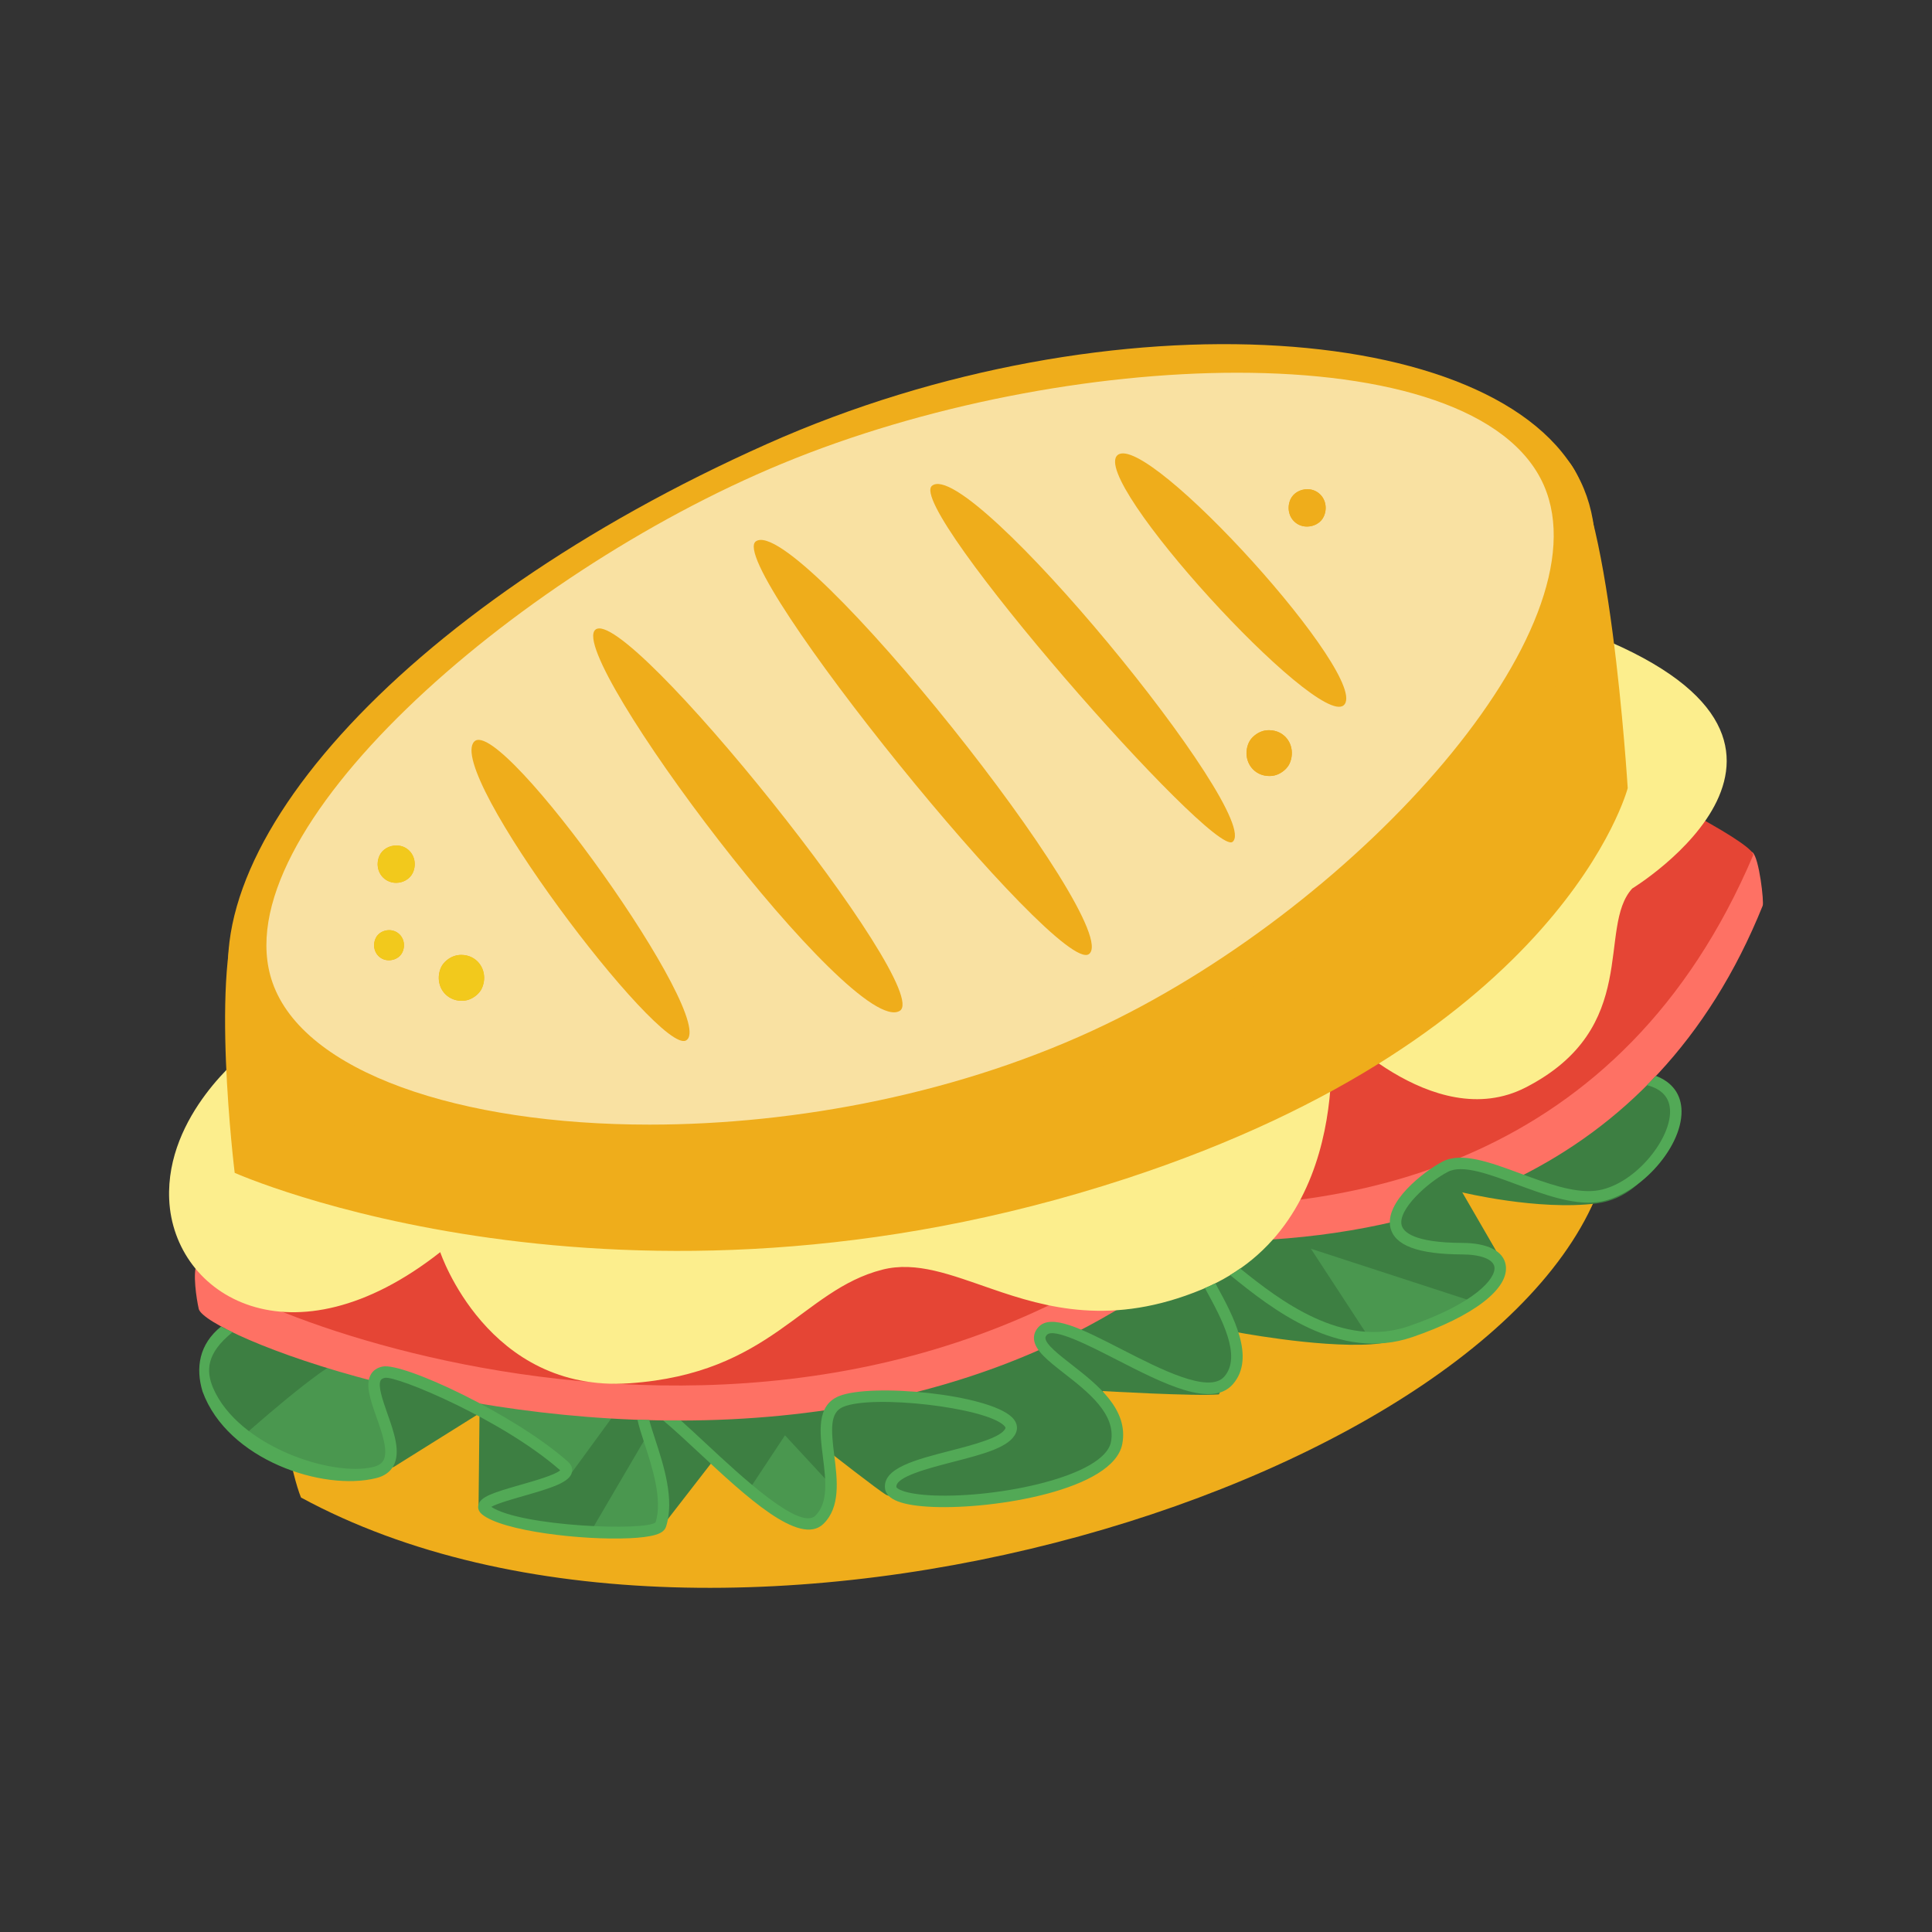 <svg width="80" height="80" viewBox="0 0 80 80" fill="none" xmlns="http://www.w3.org/2000/svg">
<rect x="0" y="0" width="80" height="80" fill="#333333" stroke="none"/>
<g id="Expressive-icons">
<g id="Bread-toast">
<g id="Bread:toast">
<g id="Group">
<path id="Path" d="M12.464 62.01C11.682 60.106 10.308 50.928 11.582 48.37C14.737 42.047 24.216 39.853 32.796 36.343C43.063 32.144 58.343 26.183 64.726 29.827C66.602 30.898 66.481 45.512 66.473 48.47C62.788 61.223 30.118 71.58 12.464 62.01Z" fill="#EFAD1B"/>
</g>
<g id="Group_2">
<path id="Path_2" d="M9.883 54.516C9.883 54.516 8.238 55.862 8.324 56.893C8.409 57.925 9.864 60.326 12.343 60.77C14.822 61.216 16.306 60.743 16.306 60.743L19.856 58.522L19.816 62.378C19.816 62.378 21.443 63.862 27.365 63.277L29.539 60.472C29.539 60.472 32.575 63.638 33.589 63.275C34.605 62.91 34.361 60.137 34.361 60.137C34.361 60.137 36.375 61.717 36.701 61.901C37.026 62.086 42.696 62.945 45.839 60.534C45.839 60.534 46.345 60.312 46.221 59.324C46.098 58.334 45.627 57.599 45.627 57.599C45.627 57.599 49.484 57.823 50.472 57.739L51.164 56.356L51.03 55.129C51.03 55.129 54.509 55.807 56.764 55.666C59.016 55.525 61.588 53.617 61.588 53.617C61.588 53.617 62.71 52.97 61.917 52.09C61.123 51.21 61.987 51.889 61.987 51.889L60.526 49.368C60.526 49.368 63.684 50.14 66.114 49.831C68.543 49.523 69.32 46.505 69.32 46.505C69.32 46.505 69.967 45.044 67.647 44.591C65.328 44.138 18.485 49.153 9.883 54.516Z" fill="#3D7F42"/>
</g>
<g id="Group_3">
<path id="Path_3" d="M57.873 50.95C58.197 51.639 61.642 51.439 62.073 52.273C62.03 52.197 61.979 52.121 61.907 52.042C61.114 51.162 61.977 51.839 61.977 51.839L60.517 49.318L58.861 49.115C58.861 49.115 57.544 50.248 57.873 50.95Z" fill="#3D7F42"/>
</g>
<g id="Group_4">
<path id="Path_4" d="M49.985 57.707C49.832 57.635 43.547 54.665 43.138 55.154C42.723 55.651 45.977 58.37 45.977 58.37L46.002 58.373C45.827 57.872 45.624 57.549 45.624 57.549C45.624 57.549 48.59 57.722 49.985 57.707Z" fill="#3D7F42"/>
</g>
<g id="Group_5">
<path id="Path_5" d="M26.764 57.962C26.381 58.258 27.951 61.45 27.383 62.947L27.509 63.03L29.531 60.423C29.531 60.423 27.148 57.666 26.764 57.962Z" fill="#3D7F42"/>
</g>
<g id="Group_6">
<path id="Path_6" d="M23.685 60.964L25.517 58.456L19.109 57.908C19.109 57.908 23.699 60.444 23.685 60.964Z" fill="#4A974F"/>
</g>
<g id="Group_7">
<path id="Path_7" d="M16.301 60.692L19.852 58.471C19.852 58.471 16.584 56.4 15.765 56.92C14.952 57.436 16.817 59.469 15.923 60.781C16.169 60.733 16.301 60.692 16.301 60.692Z" fill="#3D7F42"/>
</g>
<g id="Group_8">
<path id="Path_8" d="M56.707 55.419L54.281 51.707L61.041 53.909C61.041 53.909 58.469 55.358 56.707 55.419Z" fill="#4A974F"/>
</g>
<g id="Group_9">
<path id="Path_9" d="M31 61.709L32.505 59.434L34.255 61.324C34.255 61.324 34.829 64.879 31 61.709Z" fill="#4A974F"/>
</g>
<g id="Group_10">
<path id="Path_10" d="M26.678 59.637L24.523 63.314C24.523 63.314 26.96 63.772 27.354 63.226C27.654 62.815 27.181 60.21 26.678 59.637Z" fill="#4A974F"/>
</g>
<g id="Group_11">
<path id="Path_11" d="M9.969 59.554C9.969 59.554 13.4 56.474 14.282 56.255C15.165 56.037 15.357 56.923 15.357 56.923C15.357 56.923 16.471 59.977 16.193 60.408C15.915 60.838 13.396 61.727 9.969 59.554Z" fill="#4A974F"/>
</g>
<g id="Group_12">
<path id="Path_12" d="M27.439 32.855C27.439 32.855 12.717 42.761 8.149 52.345C7.976 52.709 8.128 53.748 8.231 54.205C8.38 54.726 11.239 56.103 15.581 57.219C15.61 57.009 15.682 56.828 15.845 56.773C16.245 56.639 18.291 57.656 18.852 57.94C23.354 58.786 28.839 59.204 34.403 58.361C34.49 58.178 34.615 58.018 34.814 57.946C35.118 57.834 36.05 57.844 36.93 57.884C39.078 57.403 41.217 56.723 43.293 55.782C43.144 55.47 43.008 55.078 43.195 54.933C43.384 54.786 44.01 54.998 44.502 55.2C47.333 53.762 50.03 51.824 52.451 49.255C52.751 48.535 37.94 36.724 27.439 32.855Z" fill="#FE7164"/>
</g>
<g id="Group_13">
<path id="Path_13" d="M8.133 52.306C8.603 53.96 35.092 65.211 52.378 47.628C52.678 46.909 37.866 35.099 27.365 31.23C27.365 31.23 12.082 42.44 8.133 52.306Z" fill="#E54535"/>
</g>
<g id="Group_14">
<path id="Path_14" d="M72.572 35.297C68.326 32.772 55.5 28.256 45.648 25.906C45.648 25.906 31.535 35.726 27.586 45.592C27.907 46.718 44.32 53.813 57.842 50.557C58.096 50.123 59.122 48.473 60.162 48.19C61.011 47.961 62.246 48.443 62.893 48.745C67.118 46.641 70.731 43.108 72.989 37.504C73.051 37.355 72.842 35.523 72.572 35.297Z" fill="#FE7164"/>
</g>
<g id="Group_15">
<path id="Path_15" d="M27.516 43.965C27.986 45.62 61.821 60.749 72.593 35.418C72.893 34.698 58.021 27.249 45.576 24.279C45.576 24.279 31.465 34.099 27.516 43.965Z" fill="#E54535"/>
</g>
<g id="Group_16">
<path id="Path_16" d="M10.13 43.611C10.13 43.611 6.848 46.149 7.006 49.668C7.186 53.67 12.096 56.676 18.229 51.849C18.229 51.849 20.176 57.683 26.061 57.279C31.945 56.873 33.196 53.431 36.531 52.575C37.95 52.212 39.384 52.791 41.064 53.369C43.333 54.153 46.051 54.934 49.779 53.388C56.264 50.699 55.044 42.293 55.044 42.293C55.044 42.293 59.321 47.011 63.178 45.028C67.985 42.556 66.113 38.409 67.587 36.791C67.587 36.791 77.573 30.7 65.636 26.16C53.697 21.622 10.13 43.611 10.13 43.611Z" fill="#FCEE8D"/>
</g>
<g id="Group_17">
<path id="Path_17" d="M9.718 48.565C9.718 48.565 8.661 39.97 9.993 37.41C13.285 31.08 23.148 28.87 32.079 25.344C42.767 21.126 58.043 15.235 64.676 18.869C66.624 19.936 67.4 32.636 67.4 32.636C67.4 32.636 64.729 42.878 46.621 48.806C25.637 55.675 9.718 48.565 9.718 48.565Z" fill="#EFAD1B"/>
</g>
<g id="Group_18">
<path id="Path_18" d="M9.871 42.423C7.287 35.662 16.474 25.195 31.772 18.378C46.034 12.023 62.716 13.287 65.585 20.239C68.294 26.805 59.005 38.093 46.198 43.96C31.995 50.464 12.612 49.603 9.871 42.423Z" fill="#EFAD1B"/>
</g>
<g id="Group_19">
<path id="Shape" fill-rule="evenodd" clip-rule="evenodd" d="M26.898 46.568C19.055 46.568 12.575 44.411 11.281 40.677C9.135 34.488 21.198 23.823 32.383 19.199C38.254 16.771 45.269 15.434 51.227 15.434C57.457 15.434 62.528 16.895 63.93 20.101C66.511 26.014 56.359 37.328 45.785 42.419C39.855 45.275 32.967 46.568 26.898 46.568ZM19.101 39.541C19.003 39.541 18.905 39.556 18.814 39.586C18.593 39.656 18.362 39.84 18.262 40.057C18.049 40.525 18.2 41.094 18.674 41.336C18.806 41.405 18.959 41.44 19.111 41.44C19.209 41.44 19.307 41.426 19.398 41.397C19.619 41.324 19.852 41.14 19.95 40.925C20.165 40.455 20.012 39.887 19.538 39.644C19.406 39.575 19.254 39.541 19.101 39.541ZM16.112 38.516C15.886 38.516 15.658 38.633 15.557 38.847C15.411 39.153 15.507 39.529 15.816 39.694C15.903 39.74 16.003 39.763 16.102 39.763C16.33 39.763 16.558 39.647 16.66 39.434C16.805 39.127 16.709 38.752 16.401 38.587C16.313 38.541 16.214 38.516 16.112 38.516ZM16.411 35.01C16.126 35.01 15.838 35.158 15.714 35.428C15.539 35.812 15.665 36.275 16.051 36.473C16.157 36.528 16.277 36.556 16.397 36.556C16.682 36.556 16.97 36.406 17.094 36.135C17.269 35.753 17.143 35.288 16.758 35.09C16.651 35.035 16.531 35.01 16.411 35.01ZM52.548 30.236C52.45 30.236 52.353 30.249 52.262 30.279C52.041 30.351 51.807 30.535 51.709 30.75C51.495 31.22 51.648 31.788 52.121 32.031C52.252 32.098 52.406 32.133 52.559 32.133C52.656 32.133 52.752 32.119 52.843 32.09C53.065 32.017 53.298 31.833 53.396 31.618C53.61 31.148 53.458 30.58 52.986 30.337C52.854 30.27 52.699 30.236 52.548 30.236ZM54.133 20.257C53.849 20.257 53.56 20.407 53.437 20.676C53.264 21.06 53.387 21.524 53.773 21.723C53.881 21.778 54 21.803 54.12 21.803C54.406 21.803 54.694 21.654 54.816 21.385C54.991 21.001 54.866 20.538 54.48 20.338C54.374 20.283 54.254 20.257 54.133 20.257Z" fill="url(#paint0_linear_10869_94311)"/>
</g>
<g id="Group_20">
<path id="Path_19" d="M19.637 30.707C18.424 31.956 27.28 43.664 28.401 43.086C29.833 42.345 20.735 29.578 19.637 30.707Z" fill="#EFAD1B"/>
</g>
<g id="Group_21">
<path id="Path_20" d="M46.278 18.843C45.072 19.84 54.53 30.153 55.638 29.205C56.849 28.168 47.501 17.834 46.278 18.843Z" fill="#EFAD1B"/>
</g>
<g id="Group_22">
<path id="Path_21" d="M24.65 26.078C23.43 27.168 35.331 43.013 37.256 41.858C38.72 40.981 25.908 24.955 24.65 26.078Z" fill="#EFAD1B"/>
</g>
<g id="Group_23">
<path id="Path_22" d="M31.299 22.416C29.985 23.341 43.826 40.424 45.089 39.508C46.624 38.396 32.99 21.227 31.299 22.416Z" fill="#EFAD1B"/>
</g>
<g id="Group_24">
<path id="Path_23" d="M38.591 20.116C37.488 21.027 50.211 35.507 51.036 34.86C52.361 33.824 40.121 18.855 38.591 20.116Z" fill="#EFAD1B"/>
</g>
<g id="Group_25">
<path id="Path_24" fill-rule="evenodd" clip-rule="evenodd" d="M19.116 41.44C18.963 41.44 18.81 41.406 18.678 41.337C18.204 41.094 18.053 40.526 18.266 40.057C18.366 39.841 18.597 39.656 18.819 39.586C18.91 39.556 19.007 39.541 19.105 39.541C19.258 39.541 19.411 39.575 19.543 39.644C20.016 39.887 20.169 40.455 19.954 40.925C19.857 41.14 19.623 41.325 19.402 41.397C19.311 41.426 19.213 41.44 19.116 41.44Z" fill="#F2C91C"/>
</g>
<g id="Group_26">
<path id="Path_25" fill-rule="evenodd" clip-rule="evenodd" d="M52.562 32.133C52.409 32.133 52.255 32.099 52.124 32.032C51.651 31.789 51.498 31.221 51.712 30.751C51.81 30.536 52.043 30.352 52.265 30.279C52.356 30.25 52.453 30.236 52.551 30.236C52.702 30.236 52.857 30.271 52.989 30.338C53.461 30.581 53.613 31.149 53.399 31.619C53.301 31.834 53.068 32.018 52.846 32.09C52.755 32.12 52.659 32.133 52.562 32.133Z" fill="#EFAD1B"/>
</g>
<g id="Group_27">
<path id="Path_26" fill-rule="evenodd" clip-rule="evenodd" d="M16.401 36.556C16.281 36.556 16.161 36.528 16.054 36.473C15.668 36.275 15.543 35.812 15.718 35.428C15.842 35.158 16.13 35.01 16.415 35.01C16.535 35.01 16.655 35.036 16.761 35.091C17.147 35.289 17.273 35.754 17.098 36.136C16.974 36.406 16.686 36.556 16.401 36.556Z" fill="#F2C91C"/>
</g>
<g id="Group_28">
<path id="Path_27" fill-rule="evenodd" clip-rule="evenodd" d="M54.119 21.804C53.999 21.804 53.88 21.778 53.772 21.723C53.386 21.525 53.263 21.06 53.436 20.676C53.56 20.408 53.848 20.258 54.133 20.258C54.253 20.258 54.373 20.284 54.479 20.339C54.865 20.538 54.99 21.002 54.816 21.385C54.694 21.654 54.405 21.804 54.119 21.804Z" fill="#EFAD1B"/>
</g>
<g id="Group_29">
<path id="Path_28" fill-rule="evenodd" clip-rule="evenodd" d="M16.105 39.762C16.005 39.762 15.905 39.74 15.818 39.693C15.509 39.528 15.413 39.153 15.559 38.846C15.66 38.633 15.888 38.516 16.115 38.516C16.216 38.516 16.316 38.54 16.403 38.586C16.712 38.752 16.808 39.127 16.662 39.433C16.561 39.647 16.333 39.762 16.105 39.762Z" fill="#F2C91C"/>
</g>
<g id="Group_30">
<path id="Path_29" d="M26.883 58.799C26.72 58.794 26.559 58.789 26.396 58.784C26.451 59.049 26.555 59.371 26.68 59.755C27.003 60.741 27.444 62.093 27.147 63.036C26.742 63.408 21.575 63.213 20.343 62.396C20.587 62.256 21.233 62.072 21.685 61.943C22.863 61.605 23.589 61.378 23.683 60.963C23.704 60.872 23.709 60.693 23.514 60.521C21.282 58.546 16.677 56.401 15.838 56.587C15.611 56.634 15.448 56.747 15.351 56.923C15.117 57.339 15.337 57.963 15.591 58.687C15.822 59.342 16.083 60.085 15.879 60.466C15.805 60.6 15.67 60.691 15.46 60.743C13.757 61.166 9.881 59.894 8.83 57.486C8.523 56.763 8.54 56.04 9.626 55.165C9.456 55.082 9.3 55.003 9.157 54.926C8.241 55.663 8.09 56.644 8.389 57.625C9.425 60.452 13.367 61.755 15.575 61.206C15.917 61.122 16.159 60.948 16.296 60.691C16.601 60.127 16.317 59.314 16.039 58.527C15.852 57.992 15.637 57.384 15.764 57.155C15.776 57.135 15.807 57.081 15.936 57.054C16.421 56.954 20.822 58.794 23.196 60.881C23.006 61.068 22.105 61.327 21.554 61.483C20.425 61.807 19.88 61.977 19.806 62.327C19.791 62.406 19.787 62.561 19.955 62.702C20.796 63.404 24.122 63.783 26.054 63.695C26.504 63.676 26.876 63.63 27.127 63.558C27.288 63.511 27.512 63.425 27.578 63.22C27.943 62.091 27.475 60.655 27.132 59.607C27.048 59.35 26.948 59.044 26.883 58.799Z" fill="#52A956"/>
</g>
<g id="Group_31">
<path id="Path_30" d="M50.326 53.139C50.186 53.208 50.04 53.273 49.892 53.337C49.911 53.371 49.928 53.402 49.947 53.437C50.572 54.581 51.43 56.151 50.699 56.998C50.067 57.73 48.05 56.695 46.429 55.864C44.806 55.032 43.524 54.375 42.999 54.953C42.862 55.103 42.8 55.273 42.816 55.456C42.855 55.922 43.394 56.344 44.075 56.876C45.034 57.623 46.226 58.553 46.003 59.705C45.727 61.129 41.359 62.031 38.659 61.924C37.411 61.872 37.123 61.624 37.118 61.578C37.07 61.153 38.446 60.798 39.45 60.538C40.724 60.209 41.826 59.927 42.071 59.322C42.122 59.197 42.169 58.949 41.91 58.692C40.932 57.721 36.049 57.26 34.727 57.816C33.809 58.205 33.943 59.286 34.075 60.331C34.191 61.264 34.311 62.228 33.762 62.761C33.115 63.391 30.683 61.125 29.231 59.772C28.823 59.391 28.483 59.078 28.19 58.816C27.947 58.816 27.701 58.822 27.461 58.818C27.883 59.168 28.428 59.674 28.907 60.121C30.88 61.962 33.115 64.046 34.093 63.103C34.812 62.406 34.672 61.273 34.546 60.273C34.407 59.173 34.364 58.488 34.912 58.257C36.145 57.735 40.817 58.278 41.575 59.03C41.647 59.102 41.635 59.131 41.632 59.142C41.476 59.524 40.287 59.83 39.331 60.077C37.902 60.445 36.552 60.793 36.646 61.631C36.698 62.096 37.35 62.347 38.64 62.399C41.177 62.502 46.101 61.698 46.47 59.796C46.748 58.357 45.428 57.327 44.366 56.499C43.848 56.095 43.311 55.675 43.289 55.415C43.286 55.384 43.291 55.339 43.349 55.275C43.63 54.967 45.123 55.73 46.212 56.289C48.165 57.289 50.182 58.326 51.057 57.31C52.004 56.213 51.056 54.476 50.364 53.208C50.352 53.185 50.338 53.161 50.326 53.139Z" fill="#52A956"/>
</g>
<g id="Group_32">
<path id="Path_31" d="M68.564 44.549C68.442 44.68 68.318 44.807 68.193 44.933C68.823 45.095 69.149 45.456 69.154 46.019C69.164 47.25 67.603 49.137 66.052 49.307C65.158 49.405 64.04 48.992 62.957 48.593C61.699 48.126 60.512 47.689 59.727 48.102C58.944 48.517 57.316 49.781 57.577 50.843C57.755 51.576 58.726 51.936 60.543 51.943C61.317 51.945 61.828 52.143 61.88 52.458C61.957 52.931 61.073 53.978 58.321 54.918C55.6 55.847 52.995 53.852 51.354 52.525C51.221 52.618 51.082 52.711 50.938 52.799C52.645 54.186 55.441 56.405 58.474 55.369C61.023 54.499 62.508 53.353 62.348 52.38C62.254 51.803 61.596 51.469 60.545 51.466C58.519 51.459 58.104 51.001 58.038 50.729C57.882 50.094 59.085 48.982 59.948 48.526C60.547 48.207 61.638 48.612 62.792 49.04C63.925 49.459 65.095 49.891 66.103 49.782C67.764 49.6 69.641 47.593 69.629 46.016C69.624 45.317 69.245 44.807 68.564 44.549Z" fill="#52A956"/>
</g>
</g>
</g>
</g>
<defs>
<linearGradient id="paint0_linear_10869_94311" x1="1372.66" y1="1345.25" x2="5543.42" y2="3355.48" gradientUnits="userSpaceOnUse">
<stop stop-color="#F9E1A2"/>
<stop offset="1" stop-color="#EFAD1B"/>
</linearGradient>
</defs>
</svg>
